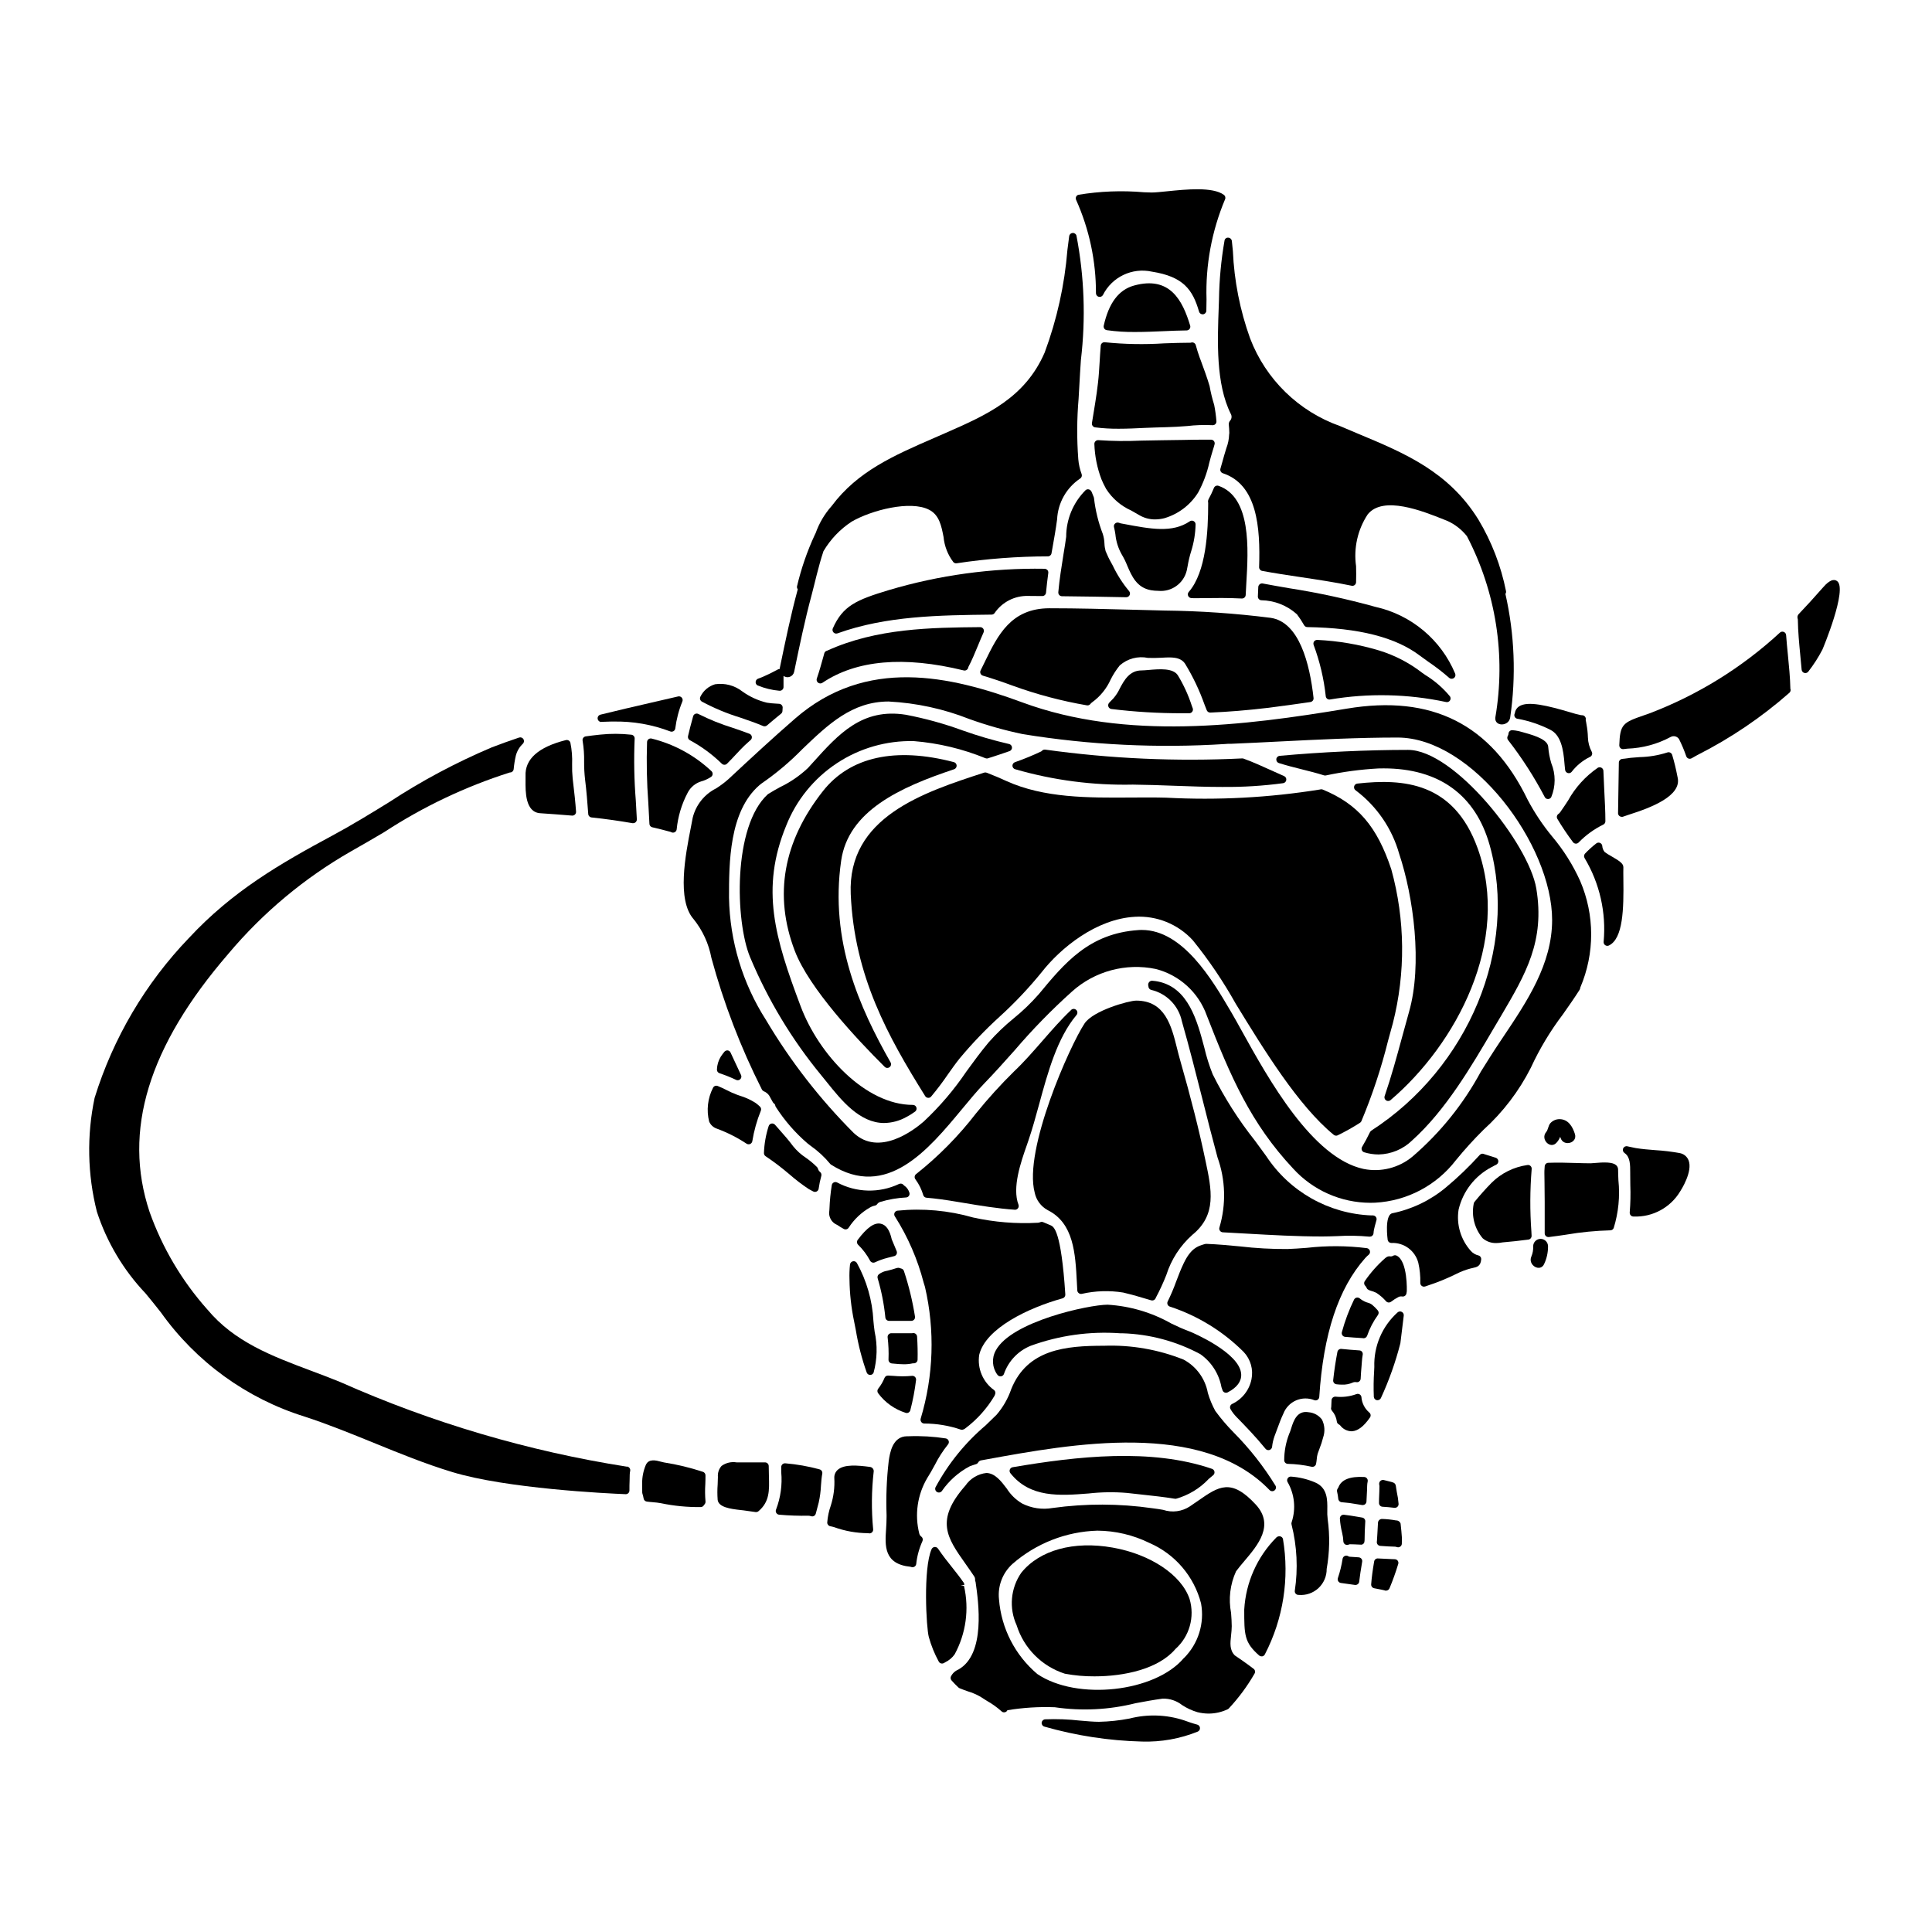 <?xml version="1.0" encoding="UTF-8"?>
<!-- Uploaded to: SVG Repo, www.svgrepo.com, Generator: SVG Repo Mixer Tools -->
<svg fill="#000000" width="800px" height="800px" version="1.1" viewBox="144 144 512 512" xmlns="http://www.w3.org/2000/svg">
 <g>
  <path d="m562.72 406.07 0.105-0.445v0.004c3.82-8.996 3.801-19.164-0.055-28.145-1.93-4.285-4.449-8.277-7.481-11.867-2.465-2.988-4.617-6.223-6.43-9.648-9.684-20.039-25.387-27.945-47.941-24.172-27.16 4.523-58.449 8.5-85.945-1.637-19.211-7.086-41.398-12.145-60.281 4.285-6.023 5.231-11.766 10.551-17.605 15.996v0.004c-1.027 0.906-2.121 1.734-3.277 2.473-3.121 1.551-5.398 4.398-6.234 7.785-0.141 0.789-0.316 1.664-0.508 2.652-1.406 7.148-3.75 19.109 0.73 24.215h0.004c2.398 2.981 4.023 6.512 4.723 10.273 3.269 12.051 7.754 23.738 13.383 34.883 0.098 0.199 0.262 0.359 0.465 0.457 0.602 0.23 1.121 0.645 1.484 1.18 0.195 0.395 0.434 0.789 0.68 1.238l0.289 0.508v0.004c0.066 0.121 0.164 0.23 0.277 0.312 0.184 0.121 0.305 0.309 0.344 0.523 0.02 0.141 0.07 0.273 0.148 0.395 2.316 3.609 5.144 6.863 8.398 9.66l0.832 0.645c1.922 1.348 3.656 2.949 5.156 4.758 0.07 0.094 0.152 0.172 0.25 0.234 14.742 9.371 25.793-3.969 34.68-14.68 2.078-2.512 4.043-4.879 5.953-6.863 2.754-2.832 5.406-5.828 8-8.723l0.004-0.004c4.723-5.531 9.809-10.746 15.223-15.605 6.027-5.406 14.262-7.625 22.188-5.977 6.273 1.598 11.34 6.211 13.52 12.305 6.297 16.199 11.652 28.598 22.91 40.609 5.246 5.75 12.664 9.035 20.449 9.051 0.418 0 0.84 0 1.254-0.027 8.449-0.445 16.277-4.566 21.426-11.277 2.297-2.816 4.742-5.508 7.324-8.062 5.137-4.656 9.379-10.211 12.512-16.395 2.309-5.012 5.156-9.754 8.492-14.152 1.473-2.09 2.988-4.246 4.441-6.527l-0.004 0.004c0.051-0.078 0.086-0.16 0.117-0.246zm-20.418 12.824-0.922 1.379c-1.691 2.512-3.348 5.168-4.953 7.738h0.004c-4.59 8.516-10.703 16.121-18.035 22.434-3.617 3.043-8.418 4.269-13.047 3.336-13.598-2.914-25.258-23.941-32.223-36.512-1.066-1.926-2.023-3.644-2.852-5.062l-0.238-0.395c-4.723-8.047-12.555-21.363-23.426-21.363-0.301 0-0.602 0-0.906 0.031-13.078 0.867-19.574 8.723-26.453 17.039h-0.004c-2.027 2.309-4.246 4.441-6.633 6.375-2.371 1.926-4.578 4.043-6.602 6.332-2.086 2.488-4.031 5.152-5.902 7.723-3.269 4.844-7.074 9.305-11.344 13.297-2.641 2.293-11.809 9.297-18.523 3-8.969-8.977-16.781-19.039-23.258-29.953-6.195-9.688-9.582-20.898-9.789-32.395 0-9.098 0-22.828 8.02-29.785 0.07-0.043 0.141-0.098 0.199-0.156 0.094-0.094 0.195-0.18 0.301-0.258 3.938-2.699 7.602-5.781 10.941-9.199 6.762-6.481 13.141-12.594 22.828-12.594 7.332 0.379 14.551 1.941 21.379 4.637 4.625 1.664 9.359 3 14.172 4.004 17.754 2.887 35.781 3.766 53.734 2.617 0.469-0.055 0.941-0.07 1.41-0.047 4.328-0.18 8.637-0.395 12.988-0.617 10.18-0.512 20.707-1.043 31.199-1.043 19.773 0 40.961 28.387 40.961 48.363-0.016 11.688-6.633 21.543-13.027 31.074z"/>
  <path d="m388.16 520.86c0.184 0.246 0.477 0.391 0.785 0.391 3.305 0.004 6.582 0.551 9.707 1.621 0.07 0.027 0.148 0.039 0.223 0.039 0.34-0.02 0.664-0.148 0.926-0.363 3.129-2.352 5.766-5.293 7.762-8.66l0.117-0.301c0.207-0.395 0.125-0.879-0.203-1.18-2.996-2.117-4.535-5.75-3.973-9.379 1.688-7 12.957-12.426 22.094-14.957 0.449-0.125 0.75-0.547 0.723-1.012-1.098-16.926-3.047-17.918-3.812-18.305-0.59-0.27-1.289-0.566-2.047-0.863h-0.004c-0.25-0.109-0.535-0.109-0.785 0-0.184 0.082-0.379 0.133-0.578 0.148-5.781 0.328-11.578-0.145-17.23-1.395-6.504-1.867-13.301-2.481-20.035-1.805-0.352 0.047-0.652 0.281-0.785 0.609-0.129 0.324-0.074 0.691 0.141 0.965 3.43 5.41 5.992 11.32 7.598 17.52l0.344 1.117c2.672 11.539 2.277 23.57-1.141 34.91-0.09 0.309-0.023 0.645 0.176 0.898z"/>
  <path d="m508 470.8c0.016-0.367 0.07-0.734 0.16-1.09 0.09-0.48 0.262-1.074 0.414-1.621l0.207-0.754v-0.004c0.078-0.297 0.012-0.609-0.172-0.852-0.188-0.238-0.477-0.379-0.781-0.379-0.117-0.027-0.238-0.027-0.355 0-11.309-0.418-21.715-6.285-27.926-15.746-0.988-1.371-1.996-2.731-3-4.098-4.324-5.445-8.066-11.328-11.168-17.551-0.914-2.285-1.652-4.633-2.211-7.027-1.887-7.125-4.223-15.988-12.34-17.578-0.398-0.082-0.801-0.137-1.203-0.168l-0.328-0.031c-0.336 0.008-0.645 0.176-0.836 0.453-0.195 0.305-0.238 0.684-0.121 1.023 0 0.453 0.309 0.848 0.75 0.957 4.102 0.961 7.273 4.219 8.129 8.344 1.969 6.902 3.758 13.969 5.488 20.801 1.281 5.078 2.562 10.156 3.938 15.211v0.004c2.141 5.965 2.328 12.457 0.535 18.535-0.113 0.293-0.082 0.625 0.09 0.891s0.461 0.434 0.773 0.453c2.133 0.109 4.258 0.227 6.387 0.352 6.531 0.371 13.285 0.754 20.031 0.754 1.262 0 2.578-0.047 3.918-0.094 2.836-0.176 5.684-0.129 8.516 0.141h0.125c0.23 0 0.453-0.078 0.629-0.227 0.207-0.176 0.332-0.43 0.352-0.699z"/>
  <path d="m481.74 538.99c0.398-0.289 0.52-0.824 0.289-1.258-3.148-5.125-6.879-9.871-11.121-14.141-1.758-1.777-3.379-3.68-4.852-5.699-0.824-1.512-1.484-3.106-1.965-4.754-0.688-3.769-3.055-7.019-6.43-8.832-6.703-2.68-13.895-3.93-21.109-3.668-10.086 0-20.293 0.891-24.574 11.516l0.004 0.004c-0.852 2.469-2.164 4.758-3.863 6.746-0.895 0.898-1.875 1.836-2.898 2.816h0.004c-5.426 4.598-9.941 10.172-13.309 16.434-0.199 0.453-0.027 0.984 0.398 1.238 0.426 0.254 0.973 0.152 1.277-0.238 1.902-2.758 4.441-5.012 7.406-6.578 0.562-0.203 1.105-0.395 1.676-0.566 0.238-0.074 0.441-0.242 0.559-0.465 0.188-0.32 0.52-0.531 0.895-0.555l1.117-0.203c22.828-4.168 57.297-10.48 75.211 8.105l-0.004-0.004c0.348 0.352 0.895 0.395 1.289 0.102z"/>
  <path d="m412.37 532.83c-0.344 0.055-0.629 0.289-0.754 0.613-0.125 0.324-0.07 0.688 0.145 0.961 5.238 6.602 13.121 5.977 20.734 5.383h0.004c3.371-0.379 6.773-0.43 10.156-0.145 1.332 0.156 2.668 0.305 4.008 0.445 2.809 0.301 5.719 0.613 8.527 1.074h-0.004c0.148 0.023 0.293 0.035 0.441 0.035 3.344-0.938 6.367-2.769 8.738-5.305l1.129-0.938c0.281-0.227 0.414-0.586 0.352-0.938-0.062-0.355-0.312-0.645-0.652-0.758-16.121-5.547-35.754-3.336-52.824-0.43z"/>
  <path d="m385.89 436.81c-12.488 0-24.926-13.324-29.734-26.207-6.773-17.992-10.695-31.039-3.805-47.809v0.004c2.672-6.75 7.352-12.516 13.406-16.52 6.051-4.004 13.188-6.055 20.445-5.875 6.508 0.527 12.898 2.055 18.941 4.531 0.211 0.086 0.449 0.098 0.672 0.027 1.969-0.633 3.938-1.266 5.715-1.902 0.418-0.145 0.688-0.551 0.656-0.992-0.027-0.441-0.348-0.809-0.781-0.898-4.188-0.965-8.316-2.172-12.359-3.617-4.867-1.777-9.871-3.156-14.957-4.129-11.57-1.863-17.863 5.117-24.535 12.52l-1.453 1.602c-2.191 2.055-4.684 3.762-7.394 5.062-1.066 0.586-2.106 1.156-3.199 1.852-9.359 8.473-8.66 33.773-4.723 43.215v-0.004c4.727 11.312 11.094 21.871 18.891 31.332 0.488 0.586 0.988 1.211 1.504 1.855 3.769 4.699 8.629 10.754 15.133 10.754l0.004-0.004c2.07-0.031 4.098-0.582 5.902-1.598 0.797-0.414 1.562-0.891 2.289-1.426 0.34-0.25 0.48-0.695 0.348-1.098-0.133-0.402-0.508-0.676-0.934-0.676z"/>
  <path d="m513.11 415.22c3.418-13.406 3.281-27.477-0.395-40.816-3.769-11.375-8.863-17.32-18.16-21.156-0.238-0.094-0.5-0.102-0.746-0.023-13.473 2.168-27.137 2.894-40.766 2.168-3.035-0.082-6.144-0.062-9.305-0.039-11.34 0.078-23.047 0.152-33.016-4.367-1.574-0.734-3.34-1.48-5.25-2.211v-0.004c-0.211-0.082-0.441-0.09-0.656-0.02-16.137 5.25-36.246 11.785-35.363 32.195 0.969 21.805 9.887 37.762 19.73 53.531 0.164 0.266 0.445 0.438 0.754 0.457 0.312 0.035 0.621-0.09 0.82-0.332 1.566-1.871 3.043-3.816 4.414-5.836 1.031-1.465 2.059-2.918 3.148-4.277 3.258-3.91 6.781-7.594 10.543-11.02 4.016-3.648 7.754-7.598 11.176-11.809 5.008-6.43 14.484-14.141 24.695-14.699v-0.004c5.805-0.348 11.457 1.941 15.379 6.231 4.269 5.285 8.078 10.918 11.391 16.848 7.383 12.055 16.578 27.055 25.957 34.707 0.176 0.145 0.398 0.223 0.621 0.223 0.148 0 0.293-0.035 0.426-0.102 2.031-0.988 4.004-2.098 5.906-3.316 0.164-0.102 0.297-0.25 0.371-0.43 2.894-6.91 5.258-14.031 7.062-21.301 0.41-1.559 0.836-3.094 1.262-4.598z"/>
  <path d="m396.85 347.86c0.41-0.137 0.684-0.531 0.672-0.965-0.016-0.438-0.312-0.812-0.734-0.922-15.523-4.074-27.508-1.418-34.684 7.656-10.566 13.383-13.086 27.645-7.477 42.355 3.777 9.914 16.555 23.52 23.832 30.746v-0.004c0.184 0.184 0.434 0.289 0.691 0.289 0.219 0 0.43-0.07 0.598-0.203 0.395-0.301 0.504-0.84 0.262-1.27-8.203-14.461-16.172-32.121-13.094-53.449 1.891-13.168 15.5-19.43 29.934-24.234z"/>
  <path d="m515.57 418.83c-1.402 5.164-2.856 10.5-4.625 15.641-0.102 0.301-0.055 0.633 0.129 0.895 0.184 0.258 0.484 0.41 0.801 0.41 0.234 0 0.461-0.082 0.637-0.234 17.363-14.812 31.992-42.016 23.078-66.742-6.324-17.543-19.68-18.5-31.883-17.145-0.406 0.043-0.742 0.336-0.844 0.73-0.105 0.398 0.051 0.816 0.383 1.051 5.598 4.195 9.66 10.117 11.555 16.848 3.785 11.344 6.211 29.305 2.594 41.922-0.609 2.164-1.211 4.387-1.824 6.625z"/>
  <path d="m517.16 342.73c-10.777 0-22.863 0.559-34.039 1.574h0.004c-0.469 0.043-0.84 0.406-0.887 0.871-0.051 0.465 0.23 0.902 0.676 1.047 2.047 0.641 4.144 1.18 6.176 1.68 1.945 0.488 3.883 0.973 5.781 1.574 0.156 0.047 0.32 0.055 0.477 0.027 4.59-0.977 9.242-1.598 13.926-1.855 0.473 0 0.941-0.02 1.41-0.02 14.66 0 24.363 7.027 28.105 20.383 7.606 27.16-5.586 58.977-31.375 75.617l0.004 0.004c-0.152 0.098-0.273 0.234-0.355 0.395-0.648 1.348-1.336 2.621-2.09 3.902v-0.004c-0.156 0.262-0.18 0.578-0.07 0.859 0.109 0.285 0.344 0.5 0.633 0.586 1.234 0.375 2.512 0.57 3.801 0.574 3.336-0.066 6.519-1.398 8.906-3.731 8.895-8.004 15.664-19.57 21.648-29.773l1.969-3.324c6.481-11.02 11.59-19.738 9.277-33.668-1.996-11.832-21.73-36.719-33.977-36.719z"/>
  <path d="m413.05 347.86c10.125 2.926 20.637 4.297 31.176 4.07 3.633 0.035 7.285 0.168 10.945 0.305 4.285 0.156 8.66 0.316 12.988 0.316l0.004-0.004c5.312 0.047 10.621-0.285 15.883-0.996 0.434-0.062 0.773-0.406 0.832-0.84 0.062-0.438-0.176-0.855-0.574-1.035-0.844-0.371-1.766-0.789-2.754-1.234-2.648-1.203-5.656-2.57-7.992-3.398h-0.004c-0.125-0.047-0.262-0.062-0.395-0.055-17.422 0.855-34.883 0.074-52.16-2.332-0.27-0.039-0.547 0.043-0.758 0.215l-0.277 0.242v0.004c-2.281 1.082-4.621 2.043-7.004 2.875-0.398 0.145-0.656 0.527-0.652 0.949 0.016 0.438 0.316 0.809 0.742 0.918z"/>
  <path d="m427.89 411.63c-2.668 2.508-5.188 5.402-7.629 8.203-2.441 2.797-4.91 5.633-7.508 8.086-3.57 3.512-6.941 7.227-10.09 11.125-4.613 5.984-9.938 11.387-15.859 16.078-0.223 0.16-0.371 0.406-0.406 0.68-0.035 0.273 0.047 0.547 0.223 0.758 0.93 1.27 1.629 2.691 2.066 4.203 0.133 0.363 0.461 0.613 0.844 0.645 2.434 0.203 5.055 0.555 8.496 1.145l1.211 0.199c4.684 0.789 9.113 1.52 13.695 1.84l0.059 0.004c0.324 0 0.625-0.16 0.809-0.43 0.184-0.266 0.223-0.609 0.109-0.91-1.734-4.516 0.641-11.309 2.219-15.809l0.395-1.152c1.027-2.984 1.91-6.199 2.844-9.605 2.363-8.684 4.832-17.656 9.93-23.715l-0.004 0.004c0.328-0.398 0.293-0.984-0.082-1.34s-0.961-0.359-1.34-0.012z"/>
  <path d="m380.36 505.33 0.555 0.051c0.844 0.082 1.703 0.164 2.594 0.164 0.816 0.008 1.633-0.078 2.43-0.254h0.246c0.531 0 0.969-0.426 0.984-0.957 0.051-1.992 0-3.996-0.133-6.141-0.027-0.328-0.211-0.625-0.496-0.789-0.242-0.133-0.523-0.168-0.789-0.09h-5.543c-0.277 0-0.543 0.121-0.73 0.324-0.184 0.207-0.277 0.484-0.25 0.762 0.234 1.949 0.312 3.914 0.234 5.875-0.035 0.539 0.363 1.004 0.898 1.055z"/>
  <path d="m374.48 464.04c0.422-0.258 0.883-0.441 1.363-0.539 0.242-0.047 0.461-0.18 0.609-0.375 0.195-0.289 0.484-0.504 0.82-0.602 2.223-0.672 4.519-1.066 6.84-1.184 0.312-0.016 0.598-0.18 0.77-0.441 0.172-0.262 0.207-0.586 0.102-0.879-0.207-0.656-0.605-1.238-1.141-1.672-0.031-0.023-0.062-0.039-0.098-0.059-0.117-0.074-0.219-0.172-0.305-0.281-0.289-0.328-0.758-0.434-1.16-0.258-5.234 2.488-11.336 2.344-16.449-0.391-0.273-0.141-0.602-0.137-0.875 0-0.277 0.141-0.473 0.402-0.523 0.707-0.332 2.07-0.539 4.16-0.617 6.254l-0.031 0.496c-0.305 1.598 0.562 3.188 2.07 3.797 0.578 0.395 1.156 0.738 1.758 1.07v0.004c0.145 0.078 0.309 0.117 0.473 0.117 0.336 0 0.652-0.172 0.828-0.457 1.41-2.188 3.316-4.004 5.566-5.309z"/>
  <path d="m459.99 471.24c6.516-5.293 5.117-11.938 3.481-19.625-1.656-7.953-3.812-16.5-6.785-26.887-0.27-0.934-0.512-1.914-0.758-2.902-1.48-5.93-3.148-12.652-10.816-12.652-1.969 0-11.414 2.641-13.688 6.047-3.84 5.766-16.227 33.457-13.223 44.809l-0.004-0.004c0.398 1.988 1.66 3.699 3.445 4.668 6.922 3.453 7.34 11.465 7.742 19.215l0.109 2.07c0.02 0.285 0.164 0.547 0.391 0.715 0.223 0.18 0.512 0.25 0.789 0.195 3.606-0.82 7.332-0.941 10.98-0.352 2.242 0.539 4.723 1.23 7.414 2.059h0.004c0.086 0.031 0.18 0.043 0.273 0.043 0.168 0 0.332-0.043 0.477-0.121 0.23-0.125 0.402-0.34 0.477-0.594 1.047-1.957 1.977-3.973 2.789-6.035 1.297-4.109 3.68-7.789 6.902-10.648z"/>
  <path d="m360.77 453.73c-0.043-0.156-0.121-0.301-0.23-0.418-0.922-0.93-1.926-1.77-3.004-2.516-1.273-0.836-2.406-1.863-3.363-3.051-1.129-1.539-2.406-2.977-3.633-4.363l-1.152-1.309c-0.242-0.266-0.602-0.387-0.953-0.316-0.348 0.078-0.629 0.336-0.734 0.68-0.742 2.309-1.164 4.707-1.246 7.133-0.008 0.328 0.152 0.641 0.422 0.828 2.203 1.477 4.316 3.082 6.332 4.805 1.617 1.418 3.324 2.723 5.117 3.91 0.246 0.148 0.543 0.305 0.824 0.445l0.363 0.188h-0.004c0.145 0.078 0.305 0.121 0.469 0.117 0.156 0.004 0.309-0.035 0.445-0.105 0.289-0.145 0.488-0.426 0.531-0.746 0.16-1.148 0.395-2.281 0.707-3.398 0.102-0.371-0.023-0.766-0.316-1.012-0.281-0.223-0.484-0.527-0.574-0.871z"/>
  <path d="m407.89 501.89c-1.129 2.039-0.961 4.551 0.426 6.422 0.199 0.293 0.543 0.461 0.895 0.438 0.359-0.027 0.676-0.246 0.82-0.574 1.16-3.414 3.746-6.156 7.086-7.519 7.59-2.766 15.684-3.902 23.746-3.324h0.594c7.215 0.223 14.281 2.113 20.641 5.531 2.941 2.07 4.953 5.215 5.602 8.754l0.285 0.82-0.004-0.004c0.094 0.273 0.301 0.492 0.566 0.594 0.117 0.047 0.238 0.07 0.363 0.07 0.16 0 0.316-0.039 0.457-0.113 2.465-1.289 3.664-2.91 3.562-4.805-0.293-5.731-13.211-11.141-13.34-11.195-0.941-0.367-1.879-0.727-2.754-1.109-0.82-0.395-1.629-0.758-2.445-1.141-5.16-2.918-10.922-4.617-16.84-4.977-4.973 0-25.52 4.418-29.66 12.133z"/>
  <path d="m375.46 493.98c-0.285-5.367-1.789-10.598-4.391-15.297-0.223-0.355-0.648-0.527-1.051-0.426-0.41 0.098-0.711 0.438-0.758 0.855-0.141 1.305-0.184 2.621-0.137 3.934 0.047 3.758 0.461 7.496 1.23 11.172l0.453 2.301c0.629 3.82 1.594 7.578 2.887 11.227 0.148 0.375 0.512 0.625 0.914 0.625 0.402 0 0.766-0.25 0.914-0.625 0.953-3.535 1.047-7.246 0.273-10.824-0.141-1.062-0.27-2.066-0.336-2.941z"/>
  <path d="m378.63 493.17c0.059 0.496 0.477 0.871 0.977 0.871h5.906c0.285 0 0.562-0.125 0.75-0.344s0.27-0.512 0.219-0.797c-0.648-4.094-1.629-8.133-2.93-12.07-0.117-0.355-0.422-0.613-0.789-0.668-0.133-0.035-0.266-0.078-0.395-0.133-0.211-0.074-0.441-0.074-0.656 0l-0.309 0.086-0.988 0.309c-0.395 0.094-0.789 0.191-1.32 0.348l0.004-0.004c-0.754 0.113-1.473 0.41-2.094 0.859-0.082 0.051-0.156 0.117-0.219 0.191-0.223 0.258-0.297 0.613-0.195 0.941 1.008 3.398 1.691 6.883 2.039 10.41z"/>
  <path d="m384.29 518.47c0.168 0 0.328-0.043 0.473-0.121 0.238-0.133 0.41-0.352 0.48-0.613 0.688-2.641 1.195-5.32 1.523-8.027 0.035-0.301-0.07-0.605-0.289-0.82-0.215-0.211-0.52-0.312-0.82-0.27-1.641 0.156-3.293 0.156-4.938 0l-1.359-0.074h0.004c-0.414-0.023-0.797 0.219-0.953 0.602-0.418 1.027-0.98 1.992-1.672 2.859-0.285 0.355-0.293 0.855-0.02 1.219 1.82 2.449 4.363 4.262 7.273 5.184 0.094 0.035 0.195 0.059 0.297 0.062z"/>
  <path d="m374.59 478.11c0.176 0.312 0.508 0.512 0.867 0.512 0.156 0 0.312-0.039 0.449-0.109 1.066-0.5 2.18-0.898 3.324-1.184 0.527-0.152 1.02-0.27 1.711-0.434h0.004c0.277-0.062 0.512-0.246 0.645-0.496 0.129-0.254 0.145-0.551 0.043-0.816-0.344-0.879-0.719-1.754-1.102-2.648l-0.207-0.488c-0.551-2.492-1.496-3.844-2.891-4.144-1.695-0.395-3.66 0.984-6.125 4.266-0.297 0.398-0.25 0.957 0.102 1.305 1.273 1.238 2.348 2.668 3.18 4.238z"/>
  <path d="m529.28 323.71c0.383-0.262 0.531-0.754 0.359-1.18-3.742-8.98-11.617-15.582-21.113-17.695-7.566-2.102-15.25-3.766-23.008-4.973-2.285-0.395-4.582-0.789-6.879-1.23v-0.004c-0.277-0.055-0.566 0.016-0.789 0.191-0.227 0.172-0.367 0.434-0.391 0.715-0.039 0.664-0.062 1.32-0.086 1.941l-0.023 0.582h-0.004c-0.02 0.508 0.352 0.945 0.855 1.012 3.516 0.047 6.891 1.371 9.5 3.723 0.699 0.926 1.336 1.895 1.91 2.902 0.172 0.301 0.492 0.488 0.84 0.492 13.676 0.211 23.449 2.703 29.895 7.617 0.625 0.477 1.371 1 2.176 1.574 1.922 1.301 3.762 2.719 5.508 4.246 0.184 0.164 0.418 0.254 0.664 0.254 0.207 0.008 0.414-0.051 0.586-0.168z"/>
  <path d="m521.67 322.85c-0.359-0.25-0.633-0.441-0.789-0.555h0.004c-3.41-2.637-7.262-4.637-11.379-5.902-5.332-1.609-10.84-2.551-16.402-2.809-0.332-0.012-0.648 0.133-0.855 0.395-0.191 0.273-0.238 0.625-0.121 0.938 1.633 4.383 2.711 8.949 3.211 13.598 0.031 0.262 0.16 0.5 0.367 0.664 0.207 0.164 0.469 0.234 0.73 0.199 10.211-1.719 20.652-1.496 30.777 0.664 0.074 0.02 0.152 0.027 0.23 0.027 0.312 0 0.602-0.145 0.789-0.395 0.23-0.32 0.25-0.75 0.047-1.094-1.867-2.266-4.102-4.199-6.609-5.731z"/>
  <path d="m405.05 319.27c-0.395 0.789-0.789 1.602-1.18 2.394-0.129 0.262-0.137 0.566-0.023 0.832 0.113 0.266 0.34 0.473 0.617 0.559 2.637 0.789 5.258 1.672 7.785 2.613 6.422 2.34 13.039 4.098 19.777 5.254 0.359 0.07 0.727-0.07 0.941-0.367 0.137-0.172 0.293-0.32 0.473-0.445 2.137-1.551 3.828-3.633 4.902-6.043 0.668-1.324 1.473-2.57 2.402-3.723 2.043-1.801 4.812-2.543 7.481-1.992 1.156 0.035 2.316 0.031 3.609-0.043 2.449-0.148 4.984-0.309 6.234 1.602 2.086 3.418 3.809 7.043 5.148 10.82l0.586 1.492v-0.004c0.148 0.375 0.512 0.621 0.914 0.625h0.043c4.812-0.203 9.695-0.602 14.914-1.219 4.035-0.5 7.871-1.027 11.594-1.574v-0.004c0.527-0.07 0.902-0.551 0.84-1.082-1.004-9.09-3.797-20.152-11.391-21.234-9.344-1.184-18.75-1.828-28.168-1.93-2.668-0.062-5.34-0.133-8.012-0.207-7.359-0.191-14.957-0.395-22.465-0.395-10.16 0.031-13.645 7.168-17.023 14.07z"/>
  <path d="m342.42 447.25c0.137 0 0.27-0.031 0.395-0.09 0.301-0.141 0.508-0.422 0.559-0.75 0.449-2.766 1.207-5.477 2.262-8.074 0.141-0.367 0.055-0.781-0.223-1.055-0.359-0.352-0.742-0.676-1.148-0.973-0.113-0.055-0.219-0.121-0.316-0.199-1.23-0.75-2.555-1.336-3.934-1.75l-0.66-0.23h-0.004c-0.941-0.352-1.863-0.758-2.754-1.223-0.789-0.395-1.574-0.789-2.394-1.105-0.496-0.203-1.062 0.031-1.27 0.523-1.391 2.746-1.746 5.898-1.008 8.883 0.371 0.891 1.105 1.578 2.019 1.887 2.781 1.023 5.438 2.367 7.914 4.004 0.168 0.109 0.363 0.16 0.562 0.152z"/>
  <path d="m420.81 294.73c-13.957-0.23-27.867 1.676-41.25 5.648-8.66 2.613-12.203 4.164-14.855 10.152v-0.004c-0.133 0.305-0.102 0.656 0.078 0.934 0.184 0.281 0.492 0.449 0.824 0.449 0.113 0 0.227-0.02 0.336-0.059 12.898-4.652 26.977-4.812 40.836-4.969 0.309 0 0.602-0.145 0.785-0.391 2-2.945 5.367-4.664 8.926-4.559l3.734 0.031c0.508-0.004 0.93-0.387 0.98-0.895 0.16-1.75 0.371-3.5 0.602-5.223 0.039-0.285-0.047-0.57-0.238-0.789-0.203-0.195-0.473-0.312-0.758-0.328z"/>
  <path d="m456.14 322.96c-1.285-1.969-4.887-1.66-7.785-1.41-0.723 0.062-1.371 0.121-1.855 0.121-3.18 0-4.602 2.644-5.742 4.773l0.004 0.004c-0.441 0.945-1.012 1.828-1.691 2.617-0.312 0.297-0.594 0.598-0.871 0.898l-0.262 0.285h0.004c-0.254 0.27-0.332 0.66-0.207 1.008 0.125 0.348 0.438 0.594 0.805 0.641 6.219 0.758 12.473 1.133 18.734 1.125h1.898c0.32-0.004 0.617-0.16 0.801-0.426 0.18-0.262 0.223-0.598 0.113-0.898l-0.234-0.637h-0.004c-0.914-2.836-2.16-5.555-3.707-8.102z"/>
  <path d="m546.18 334.48c3.019 0.551 5.941 1.539 8.68 2.926 2.801 1.414 3.461 5.168 3.75 9.012v0.023l0.156 1.574 0.004 0.004c0.047 0.395 0.32 0.723 0.699 0.84 0.09 0.027 0.188 0.043 0.281 0.043 0.297-0.004 0.574-0.137 0.762-0.367 1.273-1.648 2.902-2.984 4.766-3.914l0.16-0.07c0.469-0.258 0.645-0.844 0.395-1.316-0.629-1.176-0.98-2.481-1.02-3.812-0.031-1.152-0.156-2.301-0.371-3.434-0.066-0.414-0.133-0.836-0.219-1.18v-0.004c0.082-0.297 0.023-0.617-0.164-0.867-0.184-0.25-0.477-0.395-0.785-0.395-0.102 0.012-0.207 0.004-0.305-0.02-0.996-0.211-1.984-0.477-2.957-0.789-5.781-1.691-11.156-3.078-13.465-1.523-0.598 0.398-0.996 1.035-1.094 1.75-0.047 0.109-0.086 0.227-0.117 0.344-0.059 0.262-0.004 0.543 0.152 0.766 0.152 0.223 0.395 0.371 0.664 0.414z"/>
  <path d="m559.54 356.17c-0.668 1.02-1.352 2.059-2.094 3.102-0.121 0.172-0.277 0.316-0.453 0.434-0.418 0.297-0.539 0.867-0.273 1.309 1.27 2.129 2.648 4.184 4.137 6.164 0.172 0.23 0.438 0.375 0.723 0.395h0.062c0.262 0 0.512-0.105 0.699-0.293 1.891-1.949 4.106-3.559 6.547-4.754 0.34-0.164 0.559-0.512 0.555-0.895 0-2.644-0.148-5.348-0.297-8.211-0.086-1.707-0.172-3.434-0.23-5.16-0.023-0.344-0.223-0.652-0.527-0.812-0.305-0.16-0.676-0.152-0.969 0.027-3.266 2.246-5.965 5.223-7.879 8.695z"/>
  <path d="m362.93 316.53c-0.238 0.129-0.414 0.348-0.484 0.605l-0.168 0.617c-0.578 2.098-1.129 4.078-1.812 6.062-0.102 0.301-0.055 0.633 0.129 0.891s0.484 0.41 0.801 0.414c0.195 0 0.387-0.059 0.551-0.168 8.992-6.055 21.602-7.16 37.449-3.281 0.477 0.121 0.965-0.133 1.148-0.586 0.039-0.086 0.062-0.184 0.062-0.281 0.938-1.77 1.758-3.758 2.551-5.676 0.488-1.18 0.98-2.363 1.504-3.543 0.137-0.305 0.109-0.656-0.07-0.938-0.184-0.281-0.492-0.449-0.828-0.449-12.863 0.121-27.445 0.262-40.539 6.227h-0.004c-0.098 0.023-0.195 0.059-0.289 0.105z"/>
  <path d="m467.05 223.27-0.07 2.031c-0.344 9.102-0.789 20.426 3.199 28.391v-0.004c0.348 0.625 0.23 1.398-0.277 1.895-0.195 0.277-0.285 0.613-0.258 0.949 0.066 0.734 0.133 1.457 0.137 2.191h0.004c-0.035 0.129-0.051 0.262-0.051 0.395-0.039 1.258-0.293 2.5-0.746 3.676-0.395 1.23-0.719 2.43-1.047 3.598l-0.516 1.812c-0.148 0.508 0.137 1.039 0.637 1.207 9.098 3.004 9.965 14.262 9.617 24.879-0.016 0.48 0.316 0.902 0.789 1 3.328 0.621 6.852 1.148 10.254 1.656 4.449 0.664 9.055 1.355 13.492 2.281l-0.004 0.004c0.277 0.055 0.566-0.012 0.789-0.188 0.227-0.18 0.363-0.449 0.375-0.738 0.051-1.426 0.031-2.852 0-4.258-0.68-4.805 0.418-9.691 3.09-13.742 4.078-5.062 14.562-0.875 20.188 1.375l0.945 0.375v-0.004c2.012 0.922 3.781 2.305 5.156 4.039 7.691 14.754 10.34 31.621 7.531 48.02-0.328 2.504 3.609 2.481 3.938 0 1.594-10.891 1.164-21.984-1.27-32.719 0.152-0.215 0.207-0.477 0.16-0.734-1.336-6.695-3.809-13.113-7.32-18.969-7.914-12.746-19.547-17.602-31.863-22.742-1.574-0.664-3.199-1.34-4.824-2.039-10.953-3.879-19.656-12.367-23.809-23.223-2.684-7.453-4.223-15.266-4.57-23.176l-0.27-2.633c-0.047-0.488-0.445-0.863-0.934-0.887-0.238-0.031-0.48 0.031-0.672 0.18-0.188 0.148-0.312 0.367-0.34 0.609-0.891 5.117-1.379 10.297-1.461 15.492z"/>
  <path d="m554.24 355.75c0.352 0 0.676-0.188 0.852-0.492 1.195-2.875 1.203-6.109 0.02-8.988-0.418-1.383-0.688-2.805-0.809-4.246-0.043-1.871-3.047-2.957-6.297-3.852l-0.652-0.184c-0.578-0.18-1.168-0.312-1.766-0.395-0.277-0.047-0.562-0.078-0.844-0.09-0.52 0-0.945 0.398-0.98 0.914-0.008 0.203-0.066 0.398-0.168 0.57-0.23 0.359-0.199 0.828 0.078 1.156 3.68 4.738 6.93 9.797 9.715 15.113 0.164 0.312 0.496 0.504 0.852 0.492z"/>
  <path d="m439.43 284.64 0.16 0.953c0.176 1.887 0.754 3.711 1.691 5.359 0.562 0.938 1.051 1.926 1.449 2.945 1.18 2.754 2.504 5.84 6.297 6.516h0.004c0.633 0.109 1.273 0.164 1.914 0.164 3.523 0.348 6.754-1.969 7.562-5.41l0.234-1.18v-0.004c0.227-1.359 0.551-2.699 0.969-4.012 0.699-2.258 1.078-4.602 1.133-6.965 0.016-0.371-0.176-0.719-0.504-0.902-0.32-0.184-0.723-0.168-1.031 0.047-4.617 3.125-10.285 2.059-17.453 0.703l-0.871-0.16h0.004c-0.172-0.043-0.344-0.098-0.508-0.168-0.34-0.105-0.707-0.023-0.973 0.215-0.262 0.238-0.375 0.602-0.289 0.945l0.082 0.336c0.055 0.184 0.094 0.395 0.129 0.617z"/>
  <path d="m433.2 274.21c-0.133-0.258-0.375-0.449-0.656-0.516-0.285-0.07-0.59-0.004-0.82 0.176-3.309 3.277-5.172 7.738-5.176 12.395-0.098 0.719-0.195 1.43-0.309 2.129l-0.395 2.438c-0.531 3.309-1.082 6.738-1.383 10.105h0.004c-0.027 0.273 0.066 0.547 0.25 0.75s0.445 0.32 0.723 0.32c5.68 0.051 11.363 0.156 17.016 0.266h0.02v-0.004c0.387 0.004 0.738-0.227 0.898-0.582 0.16-0.359 0.09-0.781-0.18-1.074-1.723-2.074-3.176-4.356-4.328-6.793l-0.34-0.621c-0.582-1.012-1.09-2.066-1.523-3.148-0.184-0.672-0.289-1.359-0.312-2.051-0.035-0.844-0.18-1.68-0.43-2.484-1.18-3.055-1.965-6.25-2.336-9.504-0.008-0.098-0.031-0.195-0.07-0.285-0.172-0.395-0.359-0.84-0.508-1.246-0.02-0.102-0.07-0.195-0.145-0.27z"/>
  <path d="m434.44 221.74c0.02 0.434 0.32 0.809 0.742 0.914 0.426 0.109 0.867-0.074 1.094-0.449 2.394-4.801 7.746-7.363 12.988-6.215 8.305 1.312 10.801 4.723 12.496 10.598 0.125 0.422 0.512 0.711 0.949 0.707 0.043 0.004 0.086 0.004 0.125 0 0.484-0.062 0.848-0.465 0.859-0.953 0.023-1.031 0.047-2.066 0.047-3.027v0.004c-0.285-9.07 1.387-18.094 4.898-26.461 0.215-0.43 0.082-0.949-0.305-1.23-2.984-2.16-9.949-1.453-15.039-0.934-1.699 0.172-3.168 0.324-4.09 0.324-0.363 0-1.082-0.027-2.039-0.066-5.809-0.508-11.656-0.281-17.41 0.672-0.27 0.09-0.484 0.293-0.594 0.555-0.105 0.266-0.098 0.562 0.031 0.816 3.484 7.781 5.273 16.219 5.246 24.746z"/>
  <path d="m445.89 280.5c1.277 0.762 2.734 1.156 4.219 1.148 0.836-0.004 1.672-0.113 2.481-0.324 3.723-1.102 6.906-3.531 8.949-6.828 1.34-2.477 2.328-5.125 2.938-7.875 0.254-0.973 0.523-1.969 0.832-2.957 0.129-0.395 0.242-0.789 0.359-1.18l0.199-0.703c0.09-0.297 0.035-0.621-0.148-0.871-0.188-0.25-0.48-0.398-0.793-0.398h-1.711c-1.922 0-3.82 0.039-5.723 0.078-3.644 0.074-7.262 0.074-11.051 0.176-3.785 0.18-7.574 0.137-11.348-0.121-0.285-0.023-0.562 0.074-0.77 0.27-0.207 0.199-0.316 0.477-0.305 0.762 0.109 3.207 0.746 6.375 1.891 9.371 0.137 0.344 0.281 0.641 0.422 0.945l0.148 0.309c0.168 0.367 0.375 0.75 0.672 1.301l0.004-0.004c1.609 2.504 3.914 4.484 6.633 5.699 0.652 0.352 1.352 0.75 2.102 1.203z"/>
  <path d="m444.96 231.98c2.402 0 4.828-0.105 7.219-0.207 2.102-0.094 4.215-0.184 6.297-0.207 0.309-0.004 0.598-0.152 0.781-0.402s0.238-0.57 0.152-0.867c-2.023-6.719-5.383-13.234-14.863-10.629-4.066 1.121-6.691 4.602-8.043 10.629-0.059 0.273-0.008 0.555 0.148 0.789 0.152 0.223 0.395 0.375 0.664 0.414 2.531 0.355 5.086 0.52 7.644 0.48z"/>
  <path d="m459.77 302.51 0.895 0.023c0.707 0 1.574 0 2.496-0.023 2.664-0.039 6.297-0.09 9.922 0.102h0.055c0.527 0 0.961-0.414 0.984-0.941 0.039-0.934 0.098-1.969 0.164-3.043 0.543-9.098 1.363-22.828-7.352-25.879-0.496-0.172-1.039 0.074-1.234 0.562-0.41 1.016-0.879 2.004-1.406 2.961-0.156 0.305-0.199 0.652-0.113 0.984 0 7.602-0.535 18.316-5.152 23.617-0.254 0.289-0.312 0.703-0.152 1.055 0.16 0.348 0.512 0.574 0.895 0.574z"/>
  <path d="m435.71 235.59c-0.133 1.488-0.211 2.941-0.293 4.277-0.059 1.004-0.109 1.945-0.18 2.781-0.246 3.613-0.852 7.273-1.43 10.812l-0.434 2.652v0.004c-0.039 0.262 0.027 0.531 0.188 0.746 0.156 0.211 0.391 0.355 0.656 0.391 2.07 0.262 4.152 0.383 6.238 0.367 2.336 0 4.699-0.113 7.023-0.227 3.801-0.176 7.219-0.145 11.148-0.488h-0.004c2.211-0.262 4.441-0.336 6.668-0.227 0.293 0.031 0.582-0.07 0.789-0.277s0.312-0.496 0.285-0.789c-0.113-1.445-0.312-2.883-0.594-4.305-0.512-1.645-0.922-3.32-1.219-5.016-0.695-2.336-1.531-4.586-2.336-6.766l-0.27-0.711c-0.395-1.086-0.746-2.207-1.051-3.336l0.004-0.004c-0.137-0.496-0.629-0.809-1.137-0.711-0.098 0-0.18 0.043-0.156 0.062-2.269 0-4.644 0.082-7.086 0.168-5.231 0.34-10.484 0.242-15.699-0.289-0.266-0.039-0.535 0.035-0.746 0.203-0.211 0.168-0.344 0.414-0.367 0.68z"/>
  <path d="m630.83 297.98c-1.371-0.957-3.016 0.914-3.715 1.703-2.363 2.684-4.488 5.023-6.527 7.152h0.004c-0.234 0.309-0.309 0.707-0.203 1.078 0.031 0.09 0.051 0.18 0.059 0.273 0.039 3.184 0.352 6.387 0.648 9.48 0.121 1.266 0.242 2.535 0.355 3.797v0.004c0.035 0.402 0.309 0.746 0.699 0.863 0.09 0.027 0.188 0.039 0.281 0.039 0.309 0 0.602-0.145 0.789-0.391 1.418-1.82 2.668-3.766 3.731-5.812 0.07-0.133 6.797-16.172 3.879-18.188z"/>
  <path d="m504.11 556.71c-1.406-0.105-2.363-0.156-2.418-0.16-0.148-0.012-0.289-0.059-0.41-0.148-0.277-0.172-0.625-0.188-0.918-0.051-0.297 0.137-0.508 0.414-0.562 0.738-0.266 1.738-0.684 3.449-1.25 5.117-0.094 0.277-0.059 0.59 0.098 0.84 0.156 0.254 0.418 0.422 0.711 0.457 0.844 0.105 2.195 0.289 3.715 0.523 0.051 0.004 0.102 0.004 0.148 0 0.5 0 0.922-0.375 0.977-0.871 0.176-1.531 0.426-3.148 0.789-5.285 0.047-0.273-0.023-0.555-0.191-0.773-0.172-0.223-0.43-0.359-0.707-0.379z"/>
  <path d="m504.98 546.17-1.273-0.219c-1.18-0.203-2.363-0.395-3.543-0.527v-0.004c-0.293-0.027-0.582 0.074-0.789 0.277-0.207 0.207-0.312 0.496-0.289 0.785 0.082 1.25 0.277 2.492 0.586 3.703 0.191 0.762 0.301 1.543 0.332 2.328 0.027 0.328 0.211 0.621 0.496 0.785 0.148 0.086 0.316 0.133 0.488 0.133 0.156 0 0.309-0.039 0.449-0.109 0.078-0.043 0.168-0.07 0.258-0.078 0.699 0 1.617 0.043 2.875 0.102 0.262 0.043 0.527-0.035 0.723-0.215 0.191-0.164 0.301-0.406 0.301-0.656 0.02-0.098 0.031-0.195 0.035-0.293 0-1.574 0.078-3.277 0.184-4.996v0.004c0.027-0.504-0.336-0.945-0.832-1.02z"/>
  <path d="m505.54 535.42c-3.781-0.211-6.098 0.699-6.848 2.754l-0.102 0.168-0.145 0.238-0.004 0.004c-0.121 0.219-0.156 0.473-0.102 0.715 0.152 0.633 0.258 1.277 0.32 1.926 0.055 0.48 0.445 0.852 0.926 0.879 1.367 0.102 2.727 0.281 4.07 0.531l1.336 0.219c0.051 0.004 0.102 0.004 0.152 0 0.227 0.004 0.449-0.074 0.621-0.219 0.219-0.18 0.348-0.438 0.363-0.719l0.078-1.621c0.055-1.016 0.102-1.887 0.102-2.504 0.008-0.41 0.055-0.816 0.145-1.219 0.047-0.277-0.023-0.562-0.199-0.781-0.176-0.223-0.434-0.359-0.715-0.375z"/>
  <path d="m513.66 557.21-0.922-0.035c-1.074-0.043-2.297-0.09-3.543-0.168-0.504-0.051-0.957 0.309-1.031 0.809-0.395 2.297-0.656 4.219-0.789 6.039-0.039 0.496 0.301 0.945 0.789 1.047 1.73 0.32 2.508 0.492 2.731 0.551 0.074 0.035 0.152 0.062 0.234 0.078 0.062 0.004 0.125 0.004 0.188 0 0.402 0 0.766-0.246 0.918-0.617 0.883-2.117 1.656-4.273 2.316-6.469 0.086-0.289 0.031-0.602-0.145-0.844-0.18-0.234-0.453-0.379-0.746-0.391z"/>
  <path d="m504.79 514.21c-0.047-0.293-0.223-0.547-0.477-0.695-0.258-0.145-0.566-0.164-0.844-0.062-1.762 0.648-3.644 0.879-5.512 0.68-0.27-0.023-0.539 0.062-0.746 0.234-0.203 0.18-0.324 0.43-0.34 0.699l-0.078 1.801v0.004c-0.031 0.109-0.051 0.227-0.055 0.344 0 0.234 0.086 0.461 0.238 0.641 0.715 0.805 1.168 1.809 1.301 2.879 0.039 0.312 0.227 0.582 0.5 0.734 0.16 0.07 0.301 0.176 0.414 0.309 0.691 0.918 1.758 1.477 2.906 1.52h0.176c1.574-0.082 3.148-1.277 4.781-3.648h0.004c0.309-0.445 0.199-1.059-0.246-1.367-1.184-1.039-1.914-2.5-2.023-4.07z"/>
  <path d="m495.75 544.08c0.031-2.582 0.07-5.801-3.219-7.215-2.019-0.867-4.168-1.391-6.359-1.547-0.352-0.047-0.703 0.117-0.895 0.414-0.203 0.289-0.234 0.664-0.082 0.98 1.879 3.231 2.281 7.109 1.113 10.66-0.09 0.211-0.098 0.445-0.031 0.66 1.449 5.734 1.742 11.699 0.855 17.547-0.035 0.289 0.062 0.578 0.266 0.789 0.184 0.191 0.441 0.301 0.711 0.301h0.055c1.922 0.168 3.824-0.488 5.238-1.801 1.41-1.312 2.203-3.16 2.18-5.09 0.781-4.367 0.871-8.828 0.262-13.223-0.098-0.82-0.129-1.652-0.094-2.477z"/>
  <path d="m506.3 498c0.676-1.969 1.641-3.824 2.863-5.508 0.277-0.375 0.258-0.891-0.051-1.242-0.438-0.52-0.922-1-1.441-1.438-0.355-0.281-0.773-0.484-1.215-0.594-0.125-0.031-0.246-0.07-0.363-0.117-0.625-0.238-1.211-0.578-1.73-1-0.234-0.195-0.543-0.273-0.84-0.215-0.297 0.062-0.551 0.254-0.688 0.527-1.344 2.766-2.422 5.652-3.227 8.621-0.078 0.285-0.023 0.59 0.145 0.828 0.168 0.238 0.434 0.391 0.723 0.418 1.523 0.125 3.051 0.25 4.637 0.336 0.496 0.129 1.008-0.137 1.18-0.621z"/>
  <path d="m513.98 546.93c-1.246-0.227-2.504-0.355-3.769-0.395-0.527 0.02-0.961 0.418-1.027 0.941-0.043 0.977-0.102 1.945-0.16 2.887l-0.117 1.941-0.004-0.004c-0.02 0.133-0.031 0.262-0.035 0.395 0.004 0.516 0.398 0.941 0.91 0.98 1.359 0.105 2.754 0.188 3.977 0.211l0.246 0.055 0.297 0.078v0.004c0.07 0.02 0.145 0.027 0.215 0.027 0.527-0.004 0.957-0.414 0.984-0.938 0.023-0.488 0.023-1.008 0.023-1.574-0.074-1.18-0.199-2.363-0.348-3.75h0.004c-0.16-0.523-0.648-0.875-1.195-0.859z"/>
  <path d="m504.21 501.87c-1.598-0.105-3.148-0.234-4.723-0.395-0.504-0.051-0.961 0.293-1.059 0.789-0.484 2.535-0.863 5.062-1.121 7.508v-0.004c-0.055 0.535 0.332 1.016 0.867 1.078 0.5 0.062 1.008 0.094 1.516 0.094 0.945 0.035 1.887-0.145 2.754-0.523 0.312-0.148 0.664-0.191 1.004-0.129 0.281 0.047 0.566-0.027 0.785-0.207 0.215-0.18 0.348-0.441 0.359-0.723 0.051-1.18 0.145-2.312 0.23-3.289 0.043-0.535 0.082-1.023 0.113-1.477h0.004c0.023-0.395 0.066-0.789 0.133-1.18l0.07-0.449c0.035-0.273-0.043-0.547-0.211-0.762-0.184-0.207-0.445-0.328-0.723-0.332z"/>
  <path d="m486.2 522.45c-0.156 0.555-0.355 1.098-0.59 1.629-0.836 2.184-1.27 4.5-1.281 6.836-0.012 0.262 0.082 0.516 0.258 0.707 0.18 0.195 0.426 0.309 0.688 0.316 2.117 0.047 4.227 0.301 6.297 0.762 0.074 0.02 0.152 0.031 0.23 0.031 0.184-0.004 0.363-0.055 0.52-0.148 0.227-0.141 0.387-0.363 0.445-0.621 0.086-0.426 0.148-0.859 0.188-1.293 0.031-0.492 0.113-0.977 0.25-1.445 0.148-0.438 0.312-0.875 0.477-1.309 0.387-0.977 0.715-1.98 0.973-3.004 0.531-1.551 0.414-3.254-0.328-4.723-0.844-1.109-2.121-1.812-3.516-1.93-3.07-0.555-4.016 2.301-4.609 4.191z"/>
  <path d="m505.98 477.21c0.223-0.238 0.461-0.461 0.711-0.668 0.309-0.238 0.445-0.637 0.352-1.012-0.09-0.379-0.391-0.672-0.773-0.75-5.289-0.664-10.637-0.695-15.938-0.09-1.891 0.141-3.652 0.273-5.156 0.316h0.004c-4.195 0.023-8.387-0.207-12.555-0.695-2.914-0.281-5.922-0.566-8.969-0.676-0.109 0-0.215 0.016-0.32 0.043l-0.254 0.074c-1.625 0.477-3.473 1.016-5.402 5.051-0.789 1.641-1.383 3.234-1.969 4.773h-0.004c-0.645 1.812-1.398 3.582-2.25 5.305-0.133 0.25-0.148 0.543-0.047 0.805 0.102 0.266 0.312 0.473 0.578 0.566 7.394 2.418 14.113 6.543 19.613 12.047 1.824 1.938 2.59 4.641 2.051 7.25-0.582 2.856-2.477 5.269-5.117 6.512-0.246 0.117-0.438 0.332-0.52 0.594-0.086 0.266-0.051 0.551 0.086 0.789 0.43 0.742 0.949 1.426 1.543 2.039l0.227 0.23c2.062 2.117 4.887 5.016 7.5 8.227 0.188 0.23 0.469 0.363 0.766 0.367 0.09 0 0.184-0.012 0.27-0.039 0.379-0.109 0.656-0.434 0.707-0.824 0.098-0.953 0.309-1.891 0.629-2.793 0.223-0.586 0.461-1.219 0.695-1.867 0.523-1.43 1.066-2.91 1.66-4.137 0.602-1.574 1.812-2.844 3.356-3.519 1.547-0.672 3.301-0.695 4.863-0.062 0.289 0.102 0.609 0.062 0.867-0.109 0.254-0.168 0.414-0.449 0.434-0.754 1.074-16.723 5.062-28.773 12.168-36.789z"/>
  <path d="m568.61 368.12c-0.059-0.344-0.289-0.629-0.613-0.754s-0.688-0.074-0.961 0.141c-1.059 0.824-2.055 1.727-2.981 2.699-0.309 0.328-0.355 0.828-0.113 1.207 3.992 6.676 5.754 14.449 5.035 22.191-0.027 0.352 0.137 0.691 0.43 0.887 0.16 0.109 0.352 0.168 0.551 0.168 0.148 0 0.293-0.035 0.426-0.098 3.758-1.824 3.938-9.672 3.824-17.559 0-1.309-0.039-2.41 0-3.148v-0.047c0-0.996-1.098-1.68-3.199-2.906h0.004c-0.609-0.328-1.199-0.699-1.758-1.109-0.391-0.473-0.617-1.059-0.645-1.672z"/>
  <path d="m509.45 542.28c-0.02 0.539 0.395 0.996 0.934 1.023 1.055 0.055 2.109 0.156 3.148 0.285 0.039 0.004 0.082 0.004 0.121 0 0.277 0 0.547-0.117 0.734-0.324s0.277-0.484 0.246-0.766l-0.176-1.547c-0.227-1.082-0.395-2.168-0.562-3.273h-0.004c-0.074-0.406-0.383-0.734-0.785-0.828l-0.363-0.117c-0.504-0.129-1.219-0.32-2.023-0.508v-0.004c-0.293-0.062-0.598 0.004-0.836 0.191-0.246 0.184-0.391 0.477-0.391 0.785 0.004 0.203 0.031 0.406 0.078 0.605 0 0.812-0.051 2.043-0.113 3.496z"/>
  <path d="m589.07 449.57c-2.117-0.383-4.254-0.641-6.402-0.77-1.723-0.133-3.504-0.277-5.207-0.555-0.445-0.074-0.953-0.188-1.516-0.316l-0.676-0.148c-0.465-0.109-0.938 0.133-1.117 0.574-0.184 0.438-0.031 0.941 0.359 1.207 1.52 1.012 1.516 3.094 1.512 5.301v0.355c0 0.945 0 1.891 0.027 2.836 0.094 2.418 0.039 4.836-0.156 7.246-0.027 0.289 0.07 0.574 0.27 0.789 0.184 0.195 0.441 0.305 0.711 0.305h0.039c5.035 0.203 9.781-2.363 12.363-6.691 0.141-0.215 3.434-5.285 2.184-8.266-0.414-1-1.32-1.707-2.391-1.867z"/>
  <path d="m572.81 453.88c-0.012-0.422-0.199-0.82-0.516-1.098-0.918-0.824-3.004-0.828-6.066-0.547-0.309 0.027-0.531 0.051-0.641 0.051-1.234 0-2.566-0.039-3.938-0.082-2.363-0.07-4.824-0.145-7.344-0.051-0.508 0.02-0.918 0.43-0.945 0.938l-0.035 0.547c-0.039 0.426-0.055 0.848-0.047 1.273l0.035 2.519c0.023 1.688 0.047 3.379 0.047 5.078v8.34c0 0.281 0.121 0.551 0.332 0.738 0.184 0.16 0.414 0.246 0.652 0.246 0.039 0.004 0.082 0.004 0.121 0 1.574-0.191 3.148-0.422 4.676-0.648v-0.004c3.836-0.652 7.711-1.031 11.602-1.129 0.395 0 0.75-0.238 0.902-0.605 1.266-4.094 1.691-8.406 1.25-12.668-0.051-1.016-0.082-1.984-0.086-2.898z"/>
  <path d="m618.47 326.59c-0.066-3.039-0.371-6.098-0.66-9.055-0.172-1.742-0.348-3.484-0.473-5.227h-0.004c-0.023-0.375-0.262-0.703-0.609-0.844-0.348-0.145-0.75-0.07-1.027 0.184-10.078 9.297-21.848 16.578-34.668 21.441l-1.371 0.477c-5.617 1.93-6.34 2.391-6.531 7.945h0.004c-0.008 0.289 0.109 0.562 0.316 0.758 0.215 0.191 0.5 0.285 0.789 0.254l1.051-0.121c4.012-0.141 7.934-1.203 11.469-3.106 0.77-0.406 1.723-0.164 2.199 0.566 0.742 1.473 1.383 2.996 1.918 4.555 0.094 0.277 0.309 0.5 0.582 0.602 0.113 0.043 0.23 0.066 0.348 0.062 0.168 0.004 0.336-0.043 0.484-0.125l1.508-0.848c8.812-4.449 17.02-10.004 24.43-16.531 0.191-0.184 0.301-0.441 0.305-0.711 0.008-0.102-0.012-0.203-0.051-0.297z"/>
  <path d="m573.8 360.48c0.113 0 0.223-0.016 0.328-0.055l1.602-0.543c6.008-1.902 13.871-4.984 12.879-9.746l-0.102-0.496c-0.359-1.891-0.816-3.762-1.371-5.606-0.086-0.254-0.27-0.461-0.508-0.582-0.246-0.121-0.531-0.133-0.789-0.035-2.367 0.758-4.832 1.172-7.316 1.227-1.57 0.086-3.141 0.25-4.695 0.488-0.465 0.082-0.809 0.48-0.816 0.953-0.082 4.477-0.156 8.922-0.211 13.383h-0.004c-0.004 0.266 0.098 0.52 0.285 0.707 0.184 0.188 0.438 0.289 0.699 0.289z"/>
  <path d="m514.11 476.75c-0.285-0.137-0.617-0.129-0.891 0.023-0.266 0.172-0.582 0.23-0.891 0.168-0.312-0.035-0.629 0.043-0.891 0.223-0.082 0.055-0.172 0.117-0.324 0.23h0.004c-2.059 1.801-3.879 3.852-5.426 6.106-0.281 0.41-0.215 0.965 0.16 1.293 0.133 0.145 0.242 0.316 0.316 0.5 0.039 0.105 0.102 0.203 0.176 0.285l0.039 0.043 0.074 0.062h0.004c0.219 0.164 0.469 0.285 0.73 0.359 0.559 0.137 1.098 0.34 1.605 0.602 0.949 0.625 1.809 1.375 2.551 2.234 0.188 0.191 0.441 0.297 0.711 0.297 0.215 0 0.422-0.07 0.594-0.203 0.613-0.48 1.273-0.898 1.969-1.254 0.301-0.148 0.641-0.195 0.973-0.137 0.262 0.043 0.527-0.02 0.738-0.176 0.211-0.156 0.352-0.391 0.395-0.648l0.082-0.484c0.027-0.078 0.289-8.109-2.699-9.523z"/>
  <path d="m514.42 491.76c-4.121 3.676-6.398 8.992-6.211 14.508 0 0.148-0.02 0.523-0.047 1.043-0.152 2.297-0.18 4.598-0.082 6.898 0.051 0.438 0.383 0.789 0.816 0.859 0.055 0.008 0.109 0.008 0.164 0 0.379 0 0.727-0.219 0.891-0.562 2.16-4.68 3.887-9.543 5.164-14.535 0.277-2.137 0.535-4.293 0.789-6.453l0.105-0.867c0.051-0.395-0.148-0.781-0.496-0.977-0.348-0.195-0.777-0.16-1.094 0.086z"/>
  <path d="m336.86 422.37c-0.34-0.035-0.672 0.098-0.891 0.363-0.34 0.41-0.66 0.844-0.953 1.289-0.625 1.02-0.977 2.188-1.02 3.383-0.035 0.453 0.25 0.875 0.688 1.012 1.504 0.5 2.977 1.09 4.41 1.77 0.121 0.059 0.258 0.09 0.391 0.09 0.34 0.004 0.656-0.172 0.836-0.457 0.18-0.289 0.199-0.648 0.051-0.949-0.941-1.969-1.859-3.938-2.754-5.902v-0.004c-0.133-0.316-0.418-0.539-0.758-0.594z"/>
  <path d="m535.84 476.72c-0.781-0.18-1.488-0.59-2.027-1.18-2.688-2.981-3.891-7.012-3.273-10.973 1.137-4.844 4.32-8.953 8.727-11.262 0.266-0.16 0.539-0.309 0.82-0.438l0.465-0.234c0.348-0.188 0.555-0.562 0.52-0.957-0.031-0.395-0.297-0.73-0.676-0.852-0.984-0.324-1.969-0.613-3.066-0.969-0.395-0.207-0.879-0.121-1.18 0.211-2.769 3.062-5.754 5.93-8.926 8.578-4.102 3.441-8.996 5.805-14.242 6.879-2.141 0.449-1.246 7.004-1.23 7.086 0.09 0.457 0.484 0.785 0.949 0.789 3.328-0.168 6.32 2.019 7.164 5.246 0.398 1.75 0.578 3.543 0.527 5.336-0.004 0.266 0.098 0.516 0.281 0.703 0.188 0.188 0.438 0.293 0.703 0.293 0.109 0 0.219-0.02 0.324-0.055l0.637-0.223c2.606-0.848 5.141-1.883 7.594-3.094 1.188-0.605 2.434-1.082 3.719-1.426 0.289-0.074 0.535-0.129 0.746-0.176 0.98-0.211 1.992-0.438 2.137-2.246l0.004-0.004c0.047-0.469-0.246-0.902-0.695-1.035z"/>
  <path d="m549.89 471.49-0.055-1.094c-0.402-5.519-0.375-11.059 0.074-16.57 0.035-0.316-0.078-0.629-0.312-0.844-0.234-0.211-0.559-0.297-0.867-0.23-3.547 0.508-6.84 2.137-9.395 4.648-1.555 1.574-3.055 3.258-4.582 5.117-0.133 0.16-0.207 0.363-0.219 0.574-0.609 3.234 0.277 6.57 2.41 9.078 1.004 0.848 2.281 1.293 3.594 1.254 0.551-0.004 1.102-0.062 1.641-0.176 2.305-0.184 4.551-0.449 6.828-0.738 0.52-0.051 0.906-0.5 0.883-1.02z"/>
  <path d="m287.14 359.51c2.812 0.184 5.621 0.395 8.457 0.633h0.082c0.258 0 0.508-0.102 0.691-0.285 0.211-0.207 0.316-0.496 0.289-0.789-0.148-2.168-0.453-5.117-0.898-8.785-0.125-1.246-0.172-2.504-0.145-3.758 0.078-1.902-0.074-3.805-0.453-5.672-0.059-0.258-0.223-0.477-0.449-0.609-0.227-0.133-0.492-0.172-0.75-0.113-7.289 1.832-10.887 5.039-10.691 9.512v1.18c-0.023 2.953-0.09 8.398 3.867 8.688z"/>
  <path d="m312.19 339.75c0.035-0.523-0.348-0.984-0.871-1.043-2.738-0.305-5.5-0.316-8.242-0.027l-0.652 0.07c-0.883 0.098-1.969 0.215-3.191 0.395-0.273 0.035-0.516 0.184-0.676 0.41-0.156 0.223-0.215 0.504-0.156 0.77 0.301 1.82 0.434 3.664 0.395 5.512-0.012 1.594 0.074 3.191 0.258 4.777 0.32 2.461 0.656 6.469 0.84 9.152 0.051 0.473 0.438 0.844 0.918 0.871 3.723 0.395 7.262 0.898 10.805 1.516 0.055 0.008 0.109 0.008 0.168 0 0.27 0 0.527-0.109 0.711-0.305 0.188-0.195 0.285-0.457 0.273-0.727-0.082-1.633-0.176-3.266-0.27-4.898-0.441-5.481-0.543-10.98-0.309-16.473z"/>
  <path d="m303.39 335.3c0.902-0.039 1.746-0.062 2.492-0.082h0.691c5.141-0.102 10.254 0.789 15.059 2.621 0.109 0.043 0.227 0.062 0.348 0.062 0.176 0 0.352-0.047 0.504-0.137 0.254-0.156 0.43-0.418 0.469-0.715 0.312-2.453 0.941-4.856 1.879-7.144 0.145-0.34 0.086-0.734-0.152-1.016-0.238-0.289-0.617-0.414-0.98-0.324-2.418 0.566-4.84 1.129-7.269 1.68-4.445 1.023-8.891 2.047-13.316 3.148v0.004c-0.484 0.125-0.801 0.594-0.73 1.09 0.074 0.496 0.504 0.859 1.008 0.844z"/>
  <path d="m310.16 532.69c-26.18-4.109-51.703-11.645-75.918-22.406-2.551-1.051-5.117-2.019-7.703-2.984-10.496-3.938-20.418-7.664-27.598-16.293l-0.004 0.004c-6.719-7.547-11.914-16.32-15.297-25.84-7.16-21.477-0.336-43.848 20.859-68.387v-0.004c9.164-10.906 20.18-20.109 32.547-27.18 2.871-1.605 5.797-3.328 8.773-5.082 10.312-6.738 21.488-12.047 33.223-15.785 0.141-0.004 0.281-0.023 0.414-0.062 0.367-0.121 0.629-0.445 0.672-0.828 0.109-1.215 0.305-2.418 0.578-3.606 0.316-1.207 0.965-2.297 1.871-3.148 0.32-0.324 0.379-0.828 0.137-1.215-0.238-0.387-0.715-0.559-1.148-0.414-2.434 0.82-4.863 1.688-7.277 2.617-9.484 4.016-18.59 8.875-27.199 14.527-4.824 2.969-9.816 6.039-14.934 8.789-14.035 7.547-26.586 14.805-38.098 27.199v-0.004c-11.512 11.984-20.066 26.492-24.984 42.363-2.102 9.969-1.898 20.285 0.602 30.16 2.633 8.082 7.039 15.48 12.895 21.648 1.348 1.633 2.703 3.293 4.047 5.019v-0.004c9.328 13.125 22.707 22.832 38.078 27.629 6.211 2.019 12.367 4.531 18.32 6.953 6.746 2.754 13.727 5.602 20.859 7.762 14.398 4.371 40.762 5.648 45.906 5.856h0.039l0.004 0.004c0.266 0 0.52-0.105 0.703-0.293 0.184-0.191 0.285-0.445 0.281-0.707 0-0.891 0-1.773 0.043-2.574 0-0.574 0.031-1.105 0.031-1.574 0.008-0.336 0.047-0.672 0.117-1 0.059-0.27 0.004-0.551-0.156-0.773-0.16-0.227-0.402-0.375-0.676-0.41z"/>
  <path d="m330.96 534.97c-0.008-0.426-0.285-0.801-0.691-0.926-3.363-1.105-6.809-1.938-10.301-2.484-0.246-0.039-0.543-0.121-0.855-0.203-1.203-0.332-3.203-0.871-3.965 0.871-0.656 1.551-0.988 3.223-0.973 4.91 0 0.828 0 1.625 0.023 2.426h0.004c0.004 0.09 0.016 0.176 0.043 0.262 0.137 0.395 0.238 0.801 0.305 1.215 0.043 0.457 0.391 0.824 0.844 0.891 0.547 0.078 1.09 0.121 1.633 0.168v0.004c0.715 0.047 1.426 0.133 2.129 0.262 3.461 0.723 6.992 1.066 10.531 1.023 0.309 0.004 0.602-0.145 0.785-0.395l0.293-0.395v0.004c0.156-0.207 0.23-0.469 0.199-0.727-0.133-1.527-0.148-3.066-0.047-4.598 0.023-0.82 0.055-1.613 0.043-2.309z"/>
  <path d="m335.29 346.39c0.383 0.379 1 0.379 1.383 0 0.848-0.848 1.668-1.723 2.434-2.543 0.762-0.82 1.539-1.645 2.18-2.258 0.363-0.344 0.719-0.66 1.078-0.98l0.562-0.5c0.254-0.23 0.371-0.578 0.309-0.914-0.066-0.336-0.301-0.613-0.617-0.738-1.457-0.555-2.945-1.062-4.43-1.574-3.125-0.965-6.168-2.191-9.09-3.664-0.262-0.141-0.574-0.156-0.848-0.043-0.277 0.117-0.484 0.352-0.562 0.641-0.555 1.938-1.066 4.012-1.355 5.258-0.098 0.43 0.102 0.871 0.488 1.086 3.098 1.672 5.949 3.769 8.469 6.231z"/>
  <path d="m344.82 325.66c1.824 0.75 3.75 1.223 5.715 1.395 0.039 0.004 0.082 0.004 0.121 0 0.238 0.004 0.465-0.082 0.641-0.238 0.215-0.184 0.336-0.445 0.344-0.723v-2.969c0.492 0.359 1.137 0.445 1.707 0.223 0.57-0.219 0.988-0.715 1.109-1.312 1.41-6.801 2.812-13.602 4.621-20.312 0.812-3 1.762-7.477 3.148-11.656h0.004c1.852-3.144 4.406-5.82 7.457-7.82 5.246-3.051 15.609-5.727 20.555-3.148 2.68 1.395 3.231 4.223 3.812 7.219 0.23 2.414 1.129 4.719 2.598 6.652 0.223 0.238 0.547 0.352 0.871 0.305 8-1.207 16.082-1.816 24.176-1.832 0.477 0 0.883-0.344 0.961-0.812l0.262-1.473c0.438-2.465 0.891-5.012 1.219-7.512v0.004c0.207-4.375 2.469-8.395 6.106-10.832 0.398-0.25 0.562-0.746 0.395-1.184-0.473-1.266-0.77-2.59-0.883-3.934-0.402-5.332-0.379-10.688 0.078-16.016l0.188-3.285c0.109-2.281 0.27-4.656 0.43-7.086h0.004c1.293-10.945 0.895-22.02-1.184-32.84-0.109-0.461-0.539-0.773-1.012-0.738-0.469 0.027-0.855 0.383-0.918 0.852l-0.465 3.606c-0.75 9.305-2.777 18.457-6.023 27.207-5.234 12.102-15.445 16.586-26.258 21.332l-2.969 1.297c-10.773 4.684-20.359 8.863-27.199 18.023h0.004c-1.883 2.106-3.336 4.555-4.281 7.219-0.066 0.145-0.141 0.281-0.211 0.43v-0.004c-2.035 4.383-3.617 8.965-4.723 13.668-0.059 0.277 0.016 0.57 0.199 0.785-1.871 6.879-3.312 13.879-4.762 20.859v0.004c-0.004 0.086-0.004 0.176 0 0.262-0.164 0-0.324 0.039-0.469 0.113-1.609 0.863-2.914 1.504-4.109 2.016-0.234 0.102-0.469 0.184-0.695 0.27l-0.52 0.191c-0.363 0.148-0.605 0.496-0.617 0.891-0.012 0.395 0.215 0.754 0.57 0.922z"/>
  <path d="m347.72 532.53c0-0.543-0.441-0.98-0.98-0.984h-7.535c-1.402-0.23-2.84 0.109-3.992 0.945-0.703 0.801-1.051 1.852-0.961 2.914 0 0.598-0.031 1.273-0.062 1.969-0.105 1.375-0.105 2.754 0 4.133 0.27 1.898 3.207 2.363 6.195 2.684 0.289 0.031 0.512 0.051 0.66 0.074 1.062 0.16 2.144 0.32 3.211 0.453h0.004c0.039 0.004 0.082 0.004 0.121 0 0.234 0 0.461-0.086 0.637-0.238 2.961-2.519 2.867-5.512 2.754-9.328-0.023-0.809-0.051-1.684-0.051-2.621z"/>
  <path d="m329.88 351.06c0.891-0.246 1.738-0.637 2.512-1.148 0.262-0.156 0.434-0.43 0.461-0.734 0.031-0.305-0.082-0.605-0.305-0.812-4.453-4.191-9.914-7.168-15.852-8.637-0.285-0.074-0.59-0.016-0.824 0.16-0.234 0.176-0.379 0.449-0.395 0.742-0.18 5.359-0.07 10.723 0.328 16.07 0.109 1.875 0.215 3.746 0.301 5.621h-0.004c0.02 0.441 0.328 0.816 0.762 0.914 1.664 0.395 3.328 0.789 4.871 1.227v0.004c0.102 0.055 0.211 0.105 0.32 0.145 0.094 0.031 0.195 0.047 0.293 0.047 0.188 0 0.371-0.055 0.527-0.152 0.246-0.16 0.406-0.414 0.449-0.699 0.328-3.387 1.312-6.68 2.898-9.688 0.742-1.48 2.066-2.586 3.656-3.059z"/>
  <path d="m340.17 334.17c2.023 0.691 4.113 1.41 6.066 2.234v0.004c0.34 0.145 0.738 0.082 1.023-0.16 1.227-1.047 2.484-2.098 3.742-3.117 0.199-0.164 0.328-0.402 0.355-0.66 0.031-0.324 0.055-0.645 0.055-0.969h0.004c-0.004-0.516-0.398-0.941-0.91-0.984l-0.789-0.051c-0.832-0.035-1.664-0.117-2.492-0.25-2.352-0.566-4.57-1.586-6.531-3-2.039-1.582-4.633-2.262-7.184-1.883-1.691 0.496-3.098 1.676-3.879 3.254-0.262 0.473-0.102 1.07 0.367 1.34 3.246 1.742 6.652 3.16 10.172 4.242z"/>
  <path d="m387.62 550.42c-1.27-4.992-0.512-10.285 2.109-14.723 0.68-1.059 1.328-2.223 1.969-3.402v0.004c0.977-1.949 2.156-3.785 3.516-5.488 0.234-0.266 0.305-0.633 0.191-0.965-0.117-0.332-0.398-0.578-0.746-0.648-3.269-0.512-6.582-0.703-9.891-0.574h-0.395c-3.887 0.035-4.543 4.453-4.856 6.582-0.551 4.746-0.738 9.527-0.566 14.301v0.43c0 1.125-0.059 2.25-0.133 3.336-0.293 4.328-0.621 9.23 6.481 9.938l0.301 0.086-0.004 0.004c0.074 0.02 0.152 0.027 0.23 0.027 0.199 0 0.391-0.059 0.555-0.168 0.23-0.156 0.387-0.406 0.426-0.684 0.223-2.086 0.777-4.125 1.641-6.035 0.207-0.414 0.094-0.918-0.266-1.207-0.281-0.191-0.484-0.48-0.562-0.812z"/>
  <path d="m438.89 554.13c-10.328-1.836-19.387 0.648-24.234 6.656-2.84 4.09-3.312 9.379-1.242 13.91 1.918 6.113 6.691 10.906 12.793 12.855 2.586 0.48 5.211 0.715 7.84 0.699 7.871 0 16.926-1.926 21.449-7.238h-0.004c3.723-3.316 5.188-8.492 3.758-13.27-2.152-6.367-10.336-11.828-20.359-13.613z"/>
  <path d="m461.28 601.04c-1.273-0.34-2.481-0.762-3.484-1.129h0.004c-4.68-1.535-9.695-1.699-14.461-0.48-2.672 0.516-5.379 0.805-8.098 0.863-1.352 0-3.113-0.152-4.984-0.316v0.004c-3.086-0.352-6.195-0.465-9.301-0.344-0.477 0.035-0.859 0.414-0.906 0.891-0.043 0.48 0.266 0.918 0.73 1.043 8.414 2.402 17.098 3.734 25.848 3.957 5.062 0.156 10.102-0.742 14.801-2.641 0.379-0.168 0.613-0.559 0.578-0.977-0.031-0.414-0.324-0.766-0.727-0.871z"/>
  <path d="m361.21 533.4c-2.981-0.812-6.027-1.352-9.102-1.609-0.273-0.02-0.543 0.074-0.75 0.254-0.203 0.188-0.32 0.449-0.32 0.727v1.383-0.004c0.301 3.34-0.164 6.707-1.355 9.84-0.141 0.293-0.133 0.637 0.027 0.922 0.164 0.289 0.457 0.477 0.789 0.496 2.578 0.227 5.172 0.316 7.762 0.273 0.219 0 0.438 0.043 0.645 0.121 0.109 0.039 0.223 0.059 0.336 0.059 0.16 0 0.316-0.039 0.461-0.113 0.246-0.133 0.422-0.359 0.492-0.629 0.141-0.551 0.285-1.078 0.418-1.574 0.133-0.496 0.277-1.02 0.371-1.406h-0.004c0.32-1.441 0.516-2.906 0.582-4.383 0.082-1.082 0.164-2.203 0.352-3.234 0.09-0.5-0.215-0.988-0.703-1.121z"/>
  <path d="m399.48 564.34v-0.039l-0.941-0.262h0.984c0.051-0.289-0.047-0.586-0.262-0.785-0.703-1.062-1.707-2.316-2.754-3.644-1.262-1.574-2.699-3.383-3.918-5.203-0.199-0.301-0.543-0.469-0.902-0.438-0.359 0.035-0.672 0.258-0.812 0.59-2.262 5.164-1.395 20.902-0.73 23.266 0.625 2.269 1.512 4.457 2.641 6.523 0.129 0.234 0.348 0.406 0.605 0.473 0.082 0.027 0.168 0.039 0.254 0.035 0.176 0.004 0.348-0.043 0.5-0.133l0.363-0.207c1-0.484 1.863-1.215 2.5-2.125 2.988-5.519 3.867-11.934 2.473-18.051z"/>
  <path d="m483.22 551.14c-0.344-0.055-0.695 0.051-0.953 0.285l-0.062 0.07c-5.047 5.109-8.055 11.879-8.469 19.047 0 6.691 0 8.711 3.938 12.164v-0.004c0.18 0.16 0.41 0.246 0.648 0.246 0.066 0.004 0.137 0.004 0.203 0 0.301-0.062 0.559-0.266 0.691-0.547 4.871-9.406 6.547-20.145 4.777-30.59-0.109-0.352-0.41-0.613-0.773-0.672z"/>
  <path d="m471.24 582.7c-1.422-1.426-1.219-3.25-0.988-5.363 0.098-0.789 0.156-1.586 0.172-2.383 0-1.031-0.086-2.227-0.176-3.5v0.004c-0.723-3.734-0.258-7.598 1.324-11.055 0.66-0.895 1.441-1.812 2.234-2.754 3.562-4.203 7.992-9.445 3.012-14.898-6.551-7.113-9.84-4.844-15.25-1.082-0.684 0.477-1.418 0.984-2.203 1.512h0.004c-2.106 1.402-4.738 1.75-7.133 0.945-0.844-0.145-1.758-0.305-2.793-0.422h-0.004c-8.785-1.266-17.707-1.289-26.504-0.07-2.738 0.484-5.562 0.07-8.051-1.184-1.648-0.969-3.039-2.316-4.059-3.934-1.531-2.012-3.109-4.086-5.41-4.164h-0.004c-2.262 0.258-4.297 1.484-5.582 3.363-8.082 9.203-4.859 13.777 0 20.656 0.727 1.035 1.512 2.133 2.297 3.32l0.004 0.004c0.195 0.27 0.297 0.598 0.285 0.93-0.008 0.086-0.008 0.168 0 0.254 0.031 0.125 0.074 0.246 0.125 0.367 0.758 5.242 2.754 19.164-4.598 23.223-0.875 0.359-1.578 1.035-1.969 1.891-0.109 0.332-0.035 0.699 0.191 0.961 0.578 0.652 1.18 1.281 1.832 1.879 0.082 0.082 0.18 0.145 0.285 0.191 0.668 0.285 1.441 0.559 2.223 0.836h0.004c1.117 0.336 2.199 0.793 3.219 1.363 0.547 0.371 1.156 0.746 1.785 1.133v0.004c1.395 0.777 2.695 1.707 3.883 2.773 0.383 0.383 1.008 0.383 1.395 0 0.078-0.082 0.141-0.176 0.191-0.277 4.144-0.684 8.352-0.945 12.551-0.785 7.137 1.047 14.41 0.684 21.41-1.07 2.328-0.434 4.723-0.879 7.133-1.207l-0.004-0.004c1.883-0.062 3.727 0.543 5.203 1.707 1.254 0.824 2.621 1.457 4.059 1.879 0.98 0.246 1.984 0.371 2.992 0.375 1.738-0.008 3.453-0.398 5.023-1.145 0.113-0.051 0.215-0.125 0.301-0.219 2.621-2.805 4.91-5.906 6.82-9.234 0.254-0.434 0.141-0.988-0.262-1.285-1.973-1.512-4.934-3.535-4.969-3.535zm-13.5 0.691-0.023 0.027c-7.648 9.055-28.305 11.301-38.777 4.242l-0.004 0.004c-5.918-4.984-9.594-12.133-10.195-19.852-0.371-3.512 0.961-6.988 3.578-9.359 6.254-5.453 14.207-8.57 22.504-8.812 4.777 0.035 9.488 1.145 13.777 3.254 6.789 2.941 11.84 8.852 13.691 16.02 0.965 5.285-0.73 10.707-4.543 14.5z"/>
  <path d="m375.28 533.14c-0.188-0.219-0.449-0.359-0.734-0.391-3.25-0.43-6.859-0.754-8.562 0.789l0.004-0.004c-0.605 0.551-0.934 1.344-0.887 2.16 0.137 2.473-0.18 4.949-0.934 7.309-0.512 1.441-0.824 2.941-0.938 4.465-0.016 0.48 0.316 0.902 0.789 1l0.996 0.23c2.894 1.051 5.945 1.594 9.023 1.613 0.125 0.023 0.25 0.039 0.375 0.051 0.273 0 0.531-0.113 0.715-0.312 0.188-0.195 0.285-0.461 0.27-0.73-0.488-5.133-0.441-10.301 0.148-15.418 0.016-0.277-0.082-0.551-0.266-0.762z"/>
  <path d="m557.33 440.59c-0.926-0.02-1.82 0.359-2.449 1.043-0.609 0.68-0.586 1.73-1.125 2.363-1.629 1.922 1.141 4.723 2.781 2.781h0.004c0.398-0.441 0.711-0.953 0.926-1.512 0.031 0.098 0.082 0.188 0.105 0.293 0.758 2.41 4.562 1.383 3.793-1.043-0.605-1.934-1.746-3.891-4.035-3.926z"/>
  <path d="m550.31 474.29c0.043 0.922-0.121 1.844-0.48 2.695-1.016 2.293 2.363 4.297 3.398 1.969l-0.004-0.004c0.688-1.461 1.035-3.062 1.02-4.68-0.004-1.086-0.891-1.961-1.977-1.957s-1.965 0.891-1.957 1.977z"/>
 </g>
</svg>